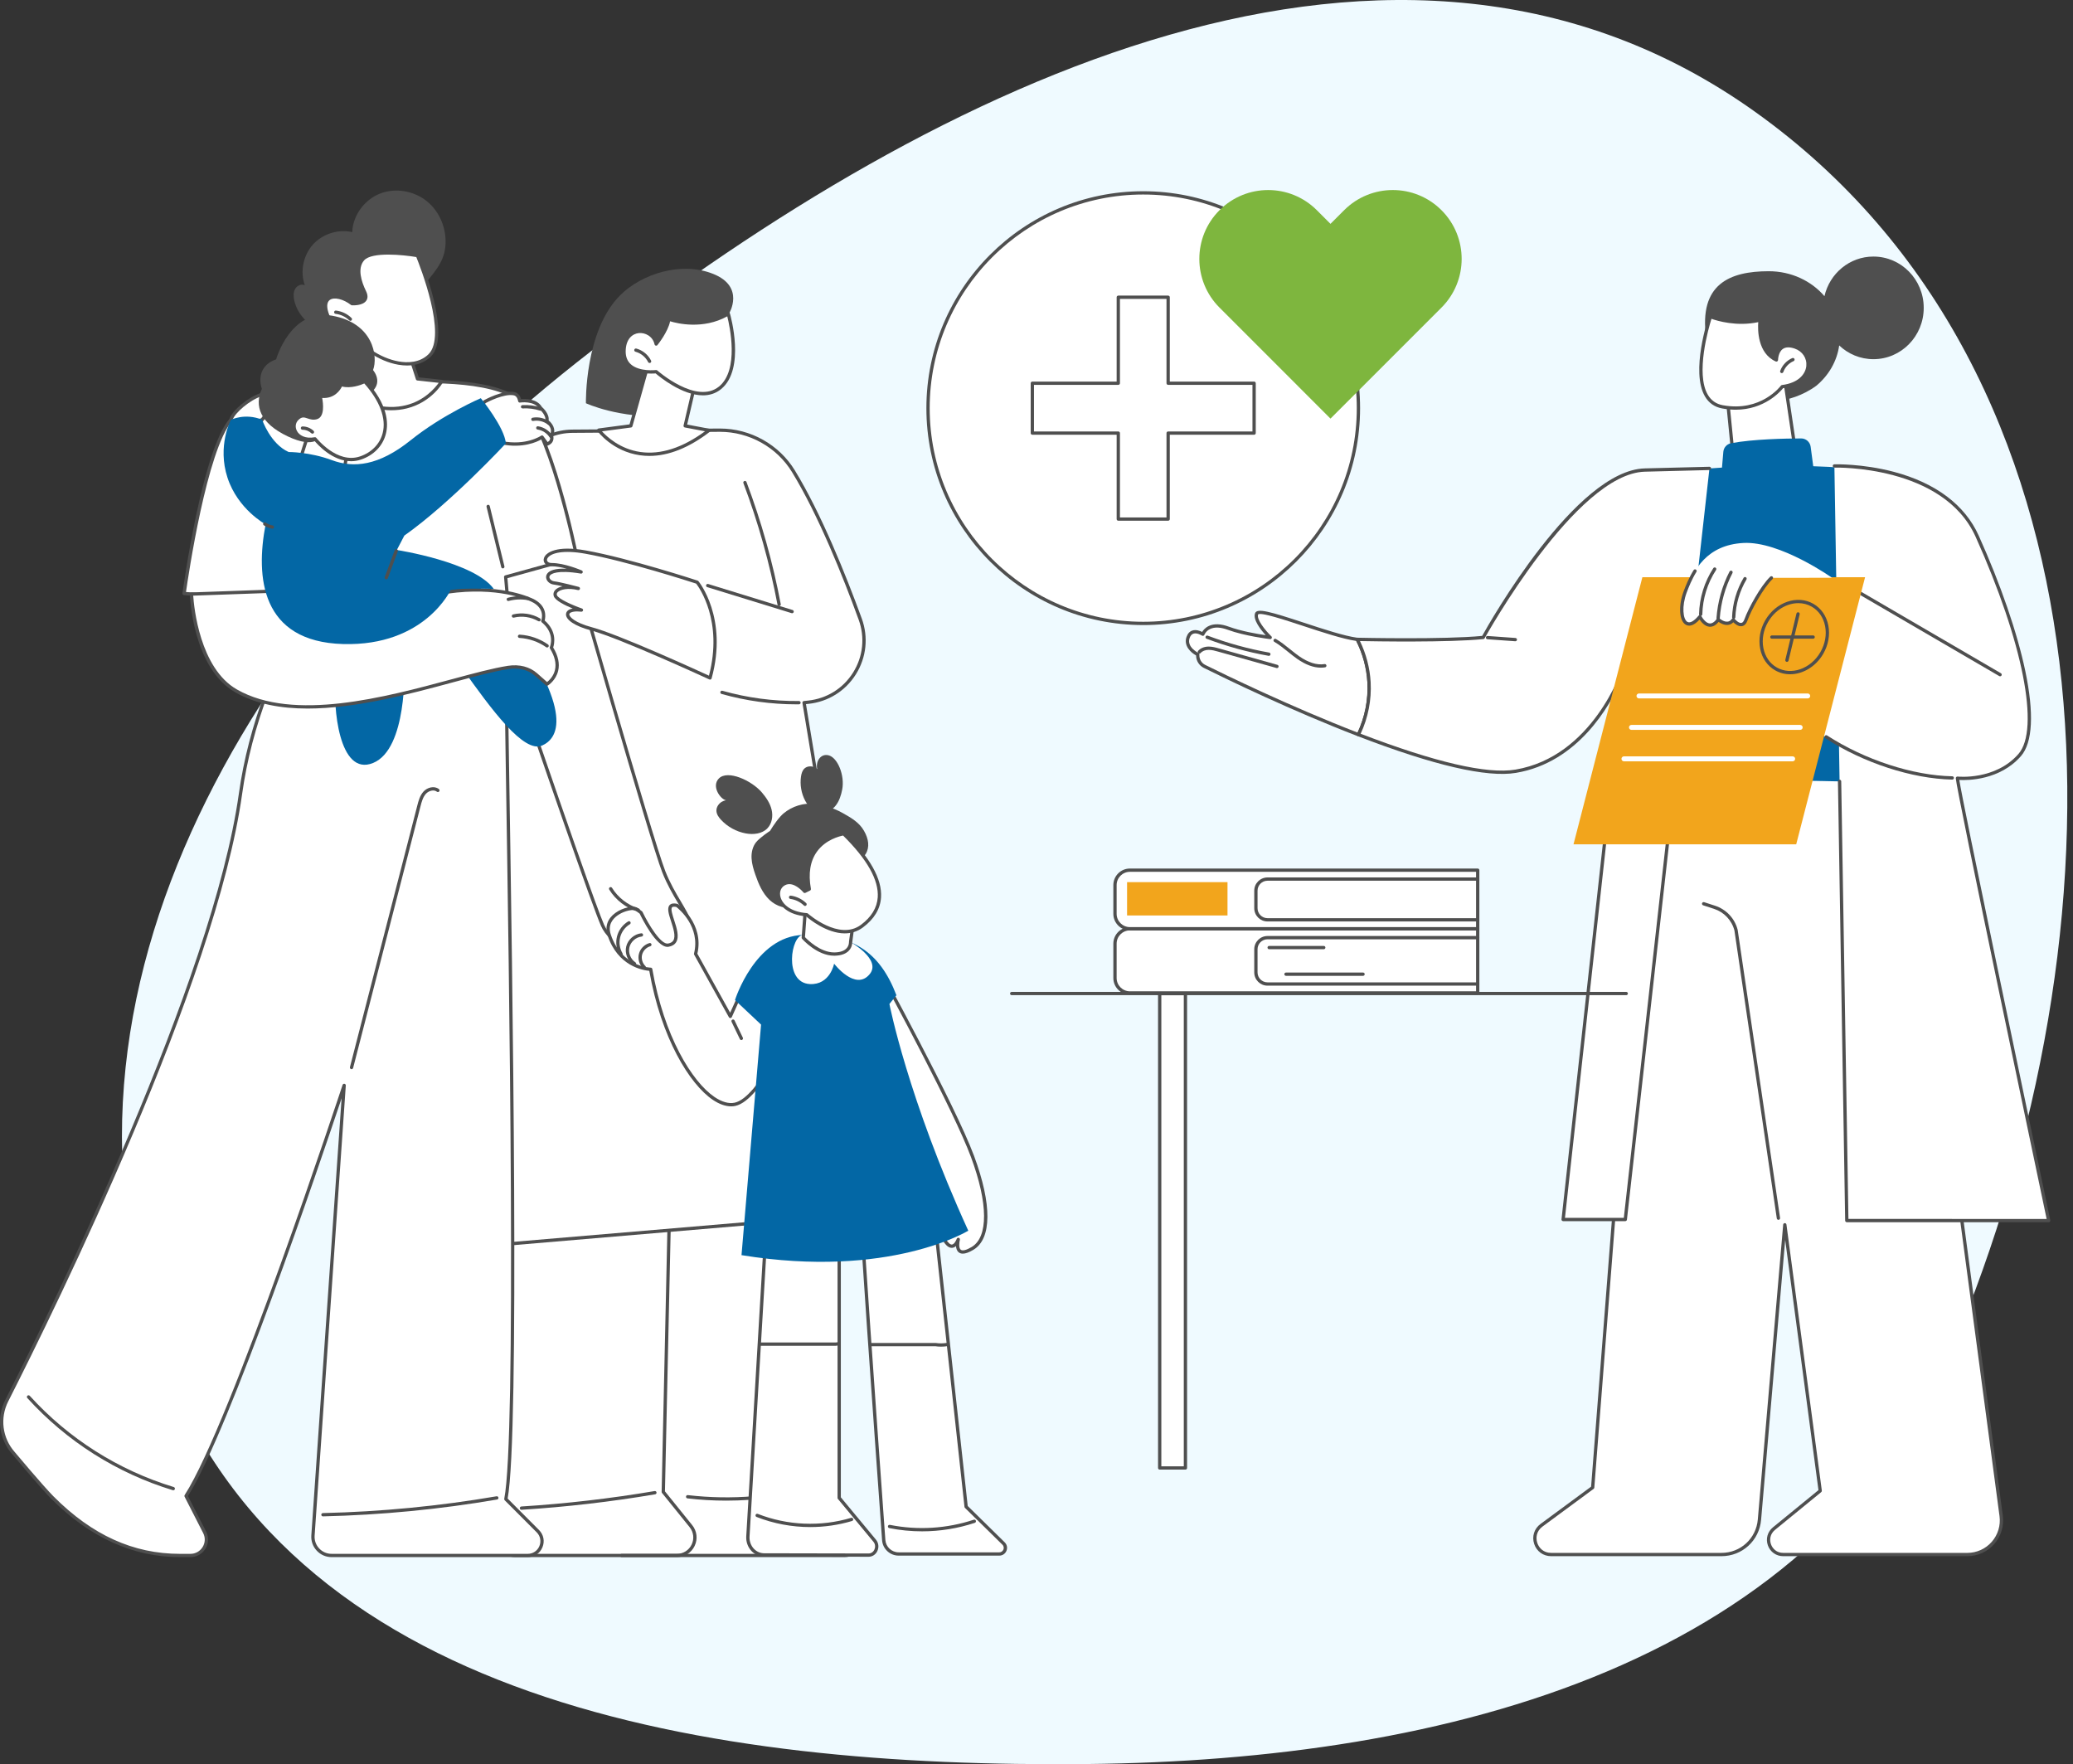<svg xmlns="http://www.w3.org/2000/svg" width="731" height="622" viewBox="0 0 731 622" fill="none"><rect x="0" y="0" width="731" height="622" fill="#333333" stroke="none"/><path fill-rule="evenodd" clip-rule="evenodd" d="M383.341 621.944C509.701 620.652 643.215 587.263 691.096 468.92C751.199 320.368 748.571 132.087 618.996 39.495C492.837 -50.656 330.973 28.971 208.303 123.925C97.271 209.87 8.995 342.131 55.84 475.413C100.062 601.233 251.386 623.292 383.341 621.944Z" fill="#EFFAFF"></path><g clip-path="url(#clip0_2484_24600)"><path d="M257.102 110.528C257.102 110.528 262.839 101.101 251.492 96.568C240.146 92.035 226.224 96.61 218.715 104.075C206.044 116.667 206.613 142.169 206.613 142.169C206.613 142.169 218.339 147.647 235.168 146.702C245.19 138.579 257.105 110.528 257.105 110.528H257.102Z" fill="#4F4F4F"></path><path d="M172.68 428.038V539.296C172.68 544.334 176.767 548.417 181.811 548.417H297.759C303.137 548.417 306.23 542.309 303.043 537.981L292.61 523.819L284.538 420.742L172.68 428.038Z" fill="white"></path><path d="M297.761 548.999H181.812C176.458 548.999 172.102 544.648 172.102 539.298V428.04C172.102 427.735 172.339 427.482 172.644 427.461L284.5 420.165C284.829 420.147 285.092 420.381 285.116 420.7L293.175 523.611L303.51 537.641C305.114 539.817 305.354 542.669 304.134 545.082C302.912 547.5 300.471 549.001 297.761 549.001V548.999ZM173.263 428.583V539.295C173.263 544.005 177.098 547.837 181.815 547.837H297.763C300.068 547.837 302.064 546.61 303.102 544.555C304.137 542.504 303.942 540.175 302.58 538.326L292.148 524.164C292.082 524.077 292.045 523.974 292.038 523.866L284.01 421.361L173.268 428.586L173.263 428.583Z" fill="#4F4F4F"></path><path d="M238.684 548.998H219.212C218.891 548.998 218.633 548.737 218.633 548.419C218.633 548.1 218.894 547.839 219.212 547.839H238.684C240.933 547.839 242.932 546.58 243.901 544.552C244.868 542.529 244.594 540.188 243.185 538.441L233.442 526.368C233.356 526.262 233.311 526.128 233.313 525.991L235.486 426.936C235.494 426.617 235.747 426.37 236.079 426.367C236.4 426.375 236.653 426.641 236.648 426.96L234.48 525.804L244.088 537.712C245.779 539.808 246.111 542.621 244.947 545.052C243.783 547.486 241.383 549.001 238.681 549.001L238.684 548.998Z" fill="#4F4F4F"></path><path d="M183.878 532.306C183.575 532.306 183.319 532.069 183.298 531.761C183.277 531.442 183.522 531.165 183.841 531.144C199.533 530.162 215.346 528.331 230.84 525.703C231.156 525.653 231.456 525.861 231.509 526.179C231.562 526.496 231.351 526.796 231.032 526.848C215.498 529.482 199.643 531.318 183.912 532.303C183.899 532.303 183.888 532.303 183.875 532.303L183.878 532.306Z" fill="#4F4F4F"></path><path d="M256.082 529.08C251.505 529.08 246.935 528.817 242.418 528.285C242.1 528.248 241.873 527.958 241.91 527.64C241.947 527.321 242.237 527.097 242.555 527.131C257.921 528.943 273.897 527.621 288.754 523.312C289.065 523.223 289.384 523.402 289.473 523.707C289.563 524.015 289.386 524.337 289.078 524.426C278.44 527.511 267.236 529.08 256.085 529.08H256.082Z" fill="#4F4F4F"></path><path d="M283.533 247.736L285.029 247.58C299.225 246.097 308.227 231.687 303.347 218.289C297.35 201.827 288.896 181.027 279.791 166.135C274.247 157.064 264.323 151.588 253.682 151.665L201.832 152.034C190.422 152.115 181.02 160.999 180.306 172.372L163.5 439.911L313.266 427.2L283.531 247.736H283.533Z" fill="white"></path><path d="M163.499 440.494C163.348 440.494 163.201 440.436 163.093 440.328C162.972 440.21 162.909 440.046 162.919 439.878L179.725 172.339C180.455 160.71 190.163 151.539 201.825 151.455L253.676 151.086C253.749 151.086 253.821 151.086 253.894 151.086C264.616 151.086 274.711 156.722 280.282 165.836C289.626 181.123 298.276 202.692 303.888 218.092C306.277 224.648 305.526 231.799 301.831 237.712C298.133 243.625 292.031 247.433 285.088 248.158L284.206 248.25L313.839 427.106C313.865 427.264 313.823 427.43 313.725 427.556C313.625 427.683 313.478 427.764 313.317 427.778L163.551 440.489C163.535 440.489 163.52 440.489 163.501 440.489L163.499 440.494ZM253.894 152.247C253.823 152.247 253.755 152.247 253.684 152.247L201.833 152.616C190.779 152.695 181.574 161.39 180.881 172.41L164.117 439.277L312.587 426.677L282.955 247.831C282.929 247.673 282.968 247.512 283.066 247.383C283.163 247.257 283.308 247.175 283.466 247.159L284.962 247.004C291.546 246.316 297.335 242.705 300.841 237.095C304.346 231.488 305.058 224.706 302.793 218.49C297.198 203.137 288.581 181.644 279.286 166.439C273.927 157.671 264.208 152.245 253.889 152.245L253.894 152.247Z" fill="#4F4F4F"></path><path d="M280.88 248.327C271.933 248.327 263.039 247.097 254.426 244.663C254.118 244.576 253.939 244.255 254.026 243.947C254.113 243.636 254.437 243.457 254.742 243.547C263.528 246.028 272.607 247.239 281.743 247.16H281.749C282.067 247.16 282.326 247.416 282.328 247.734C282.331 248.056 282.073 248.316 281.754 248.319C281.464 248.322 281.169 248.324 280.88 248.324V248.327Z" fill="#4F4F4F"></path><path d="M274.744 213.699C274.47 213.699 274.228 213.504 274.175 213.228C271.423 198.649 267.375 184.221 262.147 170.34C262.034 170.04 262.186 169.705 262.484 169.592C262.784 169.479 263.119 169.632 263.232 169.929C268.486 183.873 272.55 198.367 275.316 213.009C275.376 213.325 275.168 213.628 274.852 213.686C274.815 213.694 274.778 213.696 274.744 213.696V213.699Z" fill="#4F4F4F"></path><path d="M279.322 216.205C279.264 216.205 279.209 216.197 279.151 216.179L249.387 207.01C249.081 206.915 248.908 206.591 249.002 206.286C249.097 205.978 249.421 205.806 249.727 205.901L279.491 215.07C279.796 215.164 279.97 215.488 279.875 215.794C279.799 216.044 279.57 216.205 279.32 216.205H279.322Z" fill="#4F4F4F"></path><path d="M229.751 124.211L222.447 150.144L211.141 151.635C211.141 151.635 225.21 170.757 250.015 151.735L241.605 150.144L245.661 132.753L229.751 124.214V124.211Z" fill="white"></path><path d="M228.998 160.745C227.879 160.745 226.773 160.669 225.677 160.511C216.046 159.141 210.891 152.27 210.675 151.98C210.554 151.814 210.528 151.598 210.61 151.408C210.691 151.219 210.865 151.087 211.068 151.061L221.995 149.62L229.196 124.056C229.243 123.887 229.367 123.747 229.528 123.679C229.691 123.61 229.873 123.618 230.028 123.703L245.939 132.242C246.17 132.365 246.289 132.629 246.228 132.884L242.309 149.686L250.124 151.163C250.348 151.206 250.527 151.377 250.579 151.598C250.632 151.822 250.55 152.054 250.369 152.193C242.957 157.877 235.783 160.743 228.998 160.743V160.745ZM212.269 152.072C213.915 153.892 218.595 158.341 225.859 159.365C232.973 160.366 240.624 157.911 248.615 152.062L241.498 150.716C241.343 150.687 241.206 150.594 241.119 150.463C241.032 150.331 241.003 150.168 241.04 150.015L244.996 133.055L230.115 125.07L223.007 150.305C222.943 150.529 222.754 150.692 222.525 150.724L212.269 152.075V152.072Z" fill="#4F4F4F"></path><path d="M256.823 110.648C256.823 110.648 262.362 129.77 253.942 136.7C245.522 143.63 231.384 131.04 231.384 131.04C231.384 131.04 220.017 132.446 220.051 123.905C220.088 114.668 230.043 115.213 231.381 121.292C231.381 121.292 235.471 116.216 235.824 112.508C235.824 112.508 246.886 116.569 256.821 110.651L256.823 110.648Z" fill="white"></path><path d="M247.865 139.385C240.516 139.385 232.584 132.845 231.193 131.647C229.955 131.76 224.767 132.044 221.706 129.329C220.215 128.004 219.462 126.181 219.473 123.908C219.494 118.733 222.401 116.578 225.117 116.288C227.54 116.03 230.432 117.273 231.599 120.05C232.747 118.464 235.001 115.058 235.252 112.459C235.267 112.28 235.367 112.119 235.52 112.024C235.673 111.929 235.86 111.908 236.029 111.971C236.137 112.011 246.959 115.862 256.527 110.159C256.682 110.067 256.869 110.054 257.038 110.117C257.204 110.183 257.333 110.323 257.383 110.496C257.612 111.292 262.93 130.066 254.312 137.157C252.36 138.763 250.14 139.39 247.865 139.39V139.385ZM231.385 130.461C231.527 130.461 231.664 130.514 231.772 130.609C231.909 130.73 245.637 142.788 253.575 136.256C260.702 130.393 257.338 115.04 256.456 111.532C247.883 116.259 238.823 114.047 236.3 113.275C235.562 116.994 231.996 121.456 231.836 121.656C231.696 121.83 231.47 121.909 231.251 121.856C231.032 121.806 230.864 121.635 230.816 121.417C230.176 118.514 227.461 117.202 225.238 117.439C223.023 117.676 220.65 119.499 220.632 123.908C220.624 125.834 221.245 127.364 222.475 128.457C225.507 131.146 231.256 130.472 231.311 130.464C231.335 130.461 231.359 130.459 231.383 130.459L231.385 130.461Z" fill="#4F4F4F"></path><path d="M229.071 127.983C228.858 127.983 228.652 127.865 228.55 127.662C227.667 125.887 225.997 124.522 224.083 124.009C223.772 123.927 223.59 123.608 223.672 123.298C223.756 122.987 224.072 122.805 224.383 122.887C226.614 123.485 228.56 125.078 229.587 127.146C229.73 127.433 229.614 127.78 229.327 127.923C229.242 127.965 229.155 127.983 229.068 127.983H229.071Z" fill="#4F4F4F"></path><path d="M178.382 224.396C177.719 226.872 184.14 499.702 178.382 528.541L189.657 539.84C192.823 543.011 190.574 548.421 186.091 548.421H116.942C113.123 548.421 110.102 545.189 110.366 541.381L121.359 382.682C121.359 382.682 82.063 501.957 65.605 527.421L72.163 540.248C74.072 543.986 71.357 548.418 67.156 548.418H63.456C46.231 548.418 31.442 541.017 18.508 528.035C14.816 524.329 4.726 512.29 4.726 512.29C0.243 507.169 -0.679 499.842 2.403 493.776C19.749 459.63 75.555 345.994 84.81 279.834C86.525 267.573 89.728 255.565 94.144 243.997L99.867 229.013L178.38 224.391L178.382 224.396Z" fill="white"></path><path d="M186.087 548.997H116.94C114.928 548.997 113.066 548.189 111.694 546.719C110.324 545.252 109.647 543.34 109.784 541.338L120.462 387.211C113.235 408.838 80.879 504.474 66.272 527.452L72.68 539.981C73.67 541.917 73.583 544.177 72.448 546.031C71.313 547.888 69.335 548.997 67.154 548.997H63.454C46.943 548.997 31.683 542.081 18.095 528.442C14.429 524.763 4.381 512.781 4.281 512.66C-0.375 507.34 -1.318 499.82 1.887 493.512C18.867 460.088 74.987 345.893 84.237 279.754C85.912 267.775 89.065 255.678 93.605 243.791L99.328 228.807C99.41 228.594 99.61 228.449 99.837 228.436L178.349 223.813C178.531 223.805 178.715 223.882 178.834 224.026C178.944 224.163 178.989 224.345 178.949 224.516C178.805 225.588 179.097 243.965 179.5 269.382C180.719 346.159 183.248 505.538 179.01 528.347L190.066 539.428C191.699 541.064 192.163 543.405 191.278 545.536C190.393 547.672 188.405 549 186.089 549L186.087 548.997ZM121.357 382.099C121.394 382.099 121.431 382.101 121.47 382.109C121.757 382.167 121.958 382.428 121.939 382.72L110.946 541.419C110.83 543.097 111.399 544.699 112.545 545.926C113.695 547.159 115.257 547.838 116.943 547.838H186.092C187.928 547.838 189.505 546.785 190.209 545.091C190.909 543.4 190.543 541.543 189.247 540.247L177.972 528.951C177.835 528.814 177.777 528.616 177.814 528.427C182.113 506.902 179.566 346.491 178.341 269.403C177.875 240.069 177.696 228.027 177.772 225.014L100.279 229.576L94.688 244.21C90.179 256.012 87.047 268.028 85.385 279.92C76.109 346.238 19.921 460.578 2.92 494.044C-0.07 499.928 0.81 506.942 5.161 511.912C5.269 512.041 15.285 523.983 18.917 527.628C32.468 541.23 47.035 547.841 63.454 547.841H67.154C68.924 547.841 70.534 546.94 71.458 545.431C72.38 543.924 72.451 542.086 71.645 540.513L65.087 527.686C64.992 527.502 65.005 527.281 65.116 527.107C81.348 501.996 120.414 383.692 120.807 382.502C120.886 382.259 121.112 382.101 121.357 382.101V382.099Z" fill="#4F4F4F"></path><path d="M123.965 376.952C123.917 376.952 123.867 376.947 123.82 376.934C123.509 376.855 123.322 376.536 123.401 376.228L147.163 283.966C147.566 282.401 148.069 280.452 149.362 279.056C150.668 277.647 153.11 276.92 154.772 278.211C155.024 278.406 155.072 278.772 154.874 279.025C154.679 279.278 154.313 279.325 154.06 279.127C152.954 278.269 151.177 278.806 150.215 279.846C149.12 281.029 148.677 282.744 148.287 284.258L124.526 376.52C124.457 376.781 124.223 376.958 123.965 376.958V376.952Z" fill="#4F4F4F"></path><path d="M61.101 525.422C61.046 525.422 60.988 525.414 60.933 525.398C41.214 519.401 23.476 508.165 9.635 492.906C9.419 492.669 9.438 492.301 9.675 492.087C9.912 491.874 10.278 491.89 10.494 492.127C24.192 507.229 41.749 518.352 61.27 524.289C61.575 524.384 61.749 524.708 61.657 525.013C61.581 525.264 61.352 525.424 61.101 525.424V525.422Z" fill="#4F4F4F"></path><path d="M113.876 534.627C113.563 534.627 113.302 534.377 113.297 534.061C113.289 533.739 113.545 533.473 113.863 533.465C134.322 532.994 154.924 531.003 175.093 527.547C175.417 527.494 175.709 527.705 175.762 528.021C175.817 528.337 175.604 528.638 175.288 528.69C155.061 532.156 134.404 534.153 113.89 534.627H113.876Z" fill="#4F4F4F"></path><path d="M200.387 193.666C200.387 193.666 229.466 295.634 234.049 307.302C238.629 318.968 245.89 324.546 243.467 331.847C241.041 339.149 217.669 338.2 212.439 326.158C207.208 314.116 169.137 201.805 168.884 201.115C165.052 190.637 200.389 193.664 200.389 193.664L200.387 193.666Z" fill="white"></path><path d="M232.478 337.053C224.366 337.053 214.995 333.508 211.903 326.391C208.853 319.37 194.262 277.512 169.707 205.341C168.859 202.847 168.369 201.411 168.335 201.316C167.769 199.765 167.937 198.38 168.841 197.2C173.679 190.873 199.345 192.993 200.435 193.088C200.675 193.109 200.878 193.275 200.944 193.507C201.233 194.526 230.068 295.583 234.587 307.088C236.265 311.357 238.303 314.805 240.105 317.845C243.192 323.057 245.628 327.176 244.016 332.028C243.057 334.912 239.196 336.779 233.686 337.024C233.286 337.043 232.883 337.051 232.478 337.051V337.053ZM189.719 193.841C181.944 193.841 172.323 194.558 169.765 197.903C169.109 198.759 168.999 199.744 169.428 200.916C169.457 200.995 169.847 202.143 170.808 204.967C201.818 296.107 210.852 321.053 212.969 325.928C216.009 332.921 225.667 336.218 233.636 335.866C238.572 335.647 242.128 334.035 242.915 331.662C244.361 327.311 242.157 323.589 239.107 318.435C237.284 315.358 235.219 311.868 233.51 307.509C229.114 296.315 201.915 201.122 199.943 194.21C198.676 194.115 194.557 193.839 189.721 193.839L189.719 193.841Z" fill="#4F4F4F"></path><path d="M178.317 203.414L203.39 196.482C203.39 196.482 194.222 150.618 183.287 141.352C172.351 132.086 139.717 134.852 132.669 134.997C125.623 135.141 87.521 140.931 81.403 148.029C71.737 159.244 64.926 209.243 64.926 209.243L95.469 211.698L90.916 239.928C90.916 239.928 155.472 241.711 180.692 230.614L178.317 203.414Z" fill="white"></path><path d="M100.389 240.607C94.642 240.607 91.05 240.514 90.9 240.512C90.734 240.506 90.576 240.43 90.468 240.301C90.362 240.172 90.315 240.003 90.341 239.837L94.795 212.229L64.878 209.824C64.72 209.811 64.573 209.735 64.473 209.608C64.373 209.485 64.328 209.324 64.349 209.166C64.628 207.117 71.291 158.869 80.96 147.652C87.347 140.243 125.594 134.564 132.653 134.416C133.472 134.401 134.628 134.348 136.092 134.282C147.383 133.771 173.829 132.581 183.655 140.909C194.62 150.199 203.577 194.487 203.951 196.368C204.012 196.665 203.83 196.96 203.538 197.042L178.93 203.845L181.264 230.564C181.285 230.811 181.148 231.046 180.919 231.146C161.695 239.603 119.336 240.604 100.381 240.604L100.389 240.607ZM91.595 239.366C98.456 239.511 156.38 240.396 180.079 230.25L177.737 203.466C177.714 203.187 177.89 202.931 178.161 202.855L202.711 196.068C201.646 190.939 192.942 150.296 182.91 141.797C173.428 133.763 147.304 134.941 136.148 135.444C134.675 135.509 133.511 135.562 132.679 135.581C124.741 135.744 87.534 141.807 81.842 148.413C72.966 158.709 66.403 202.989 65.587 208.718L95.517 211.123C95.677 211.136 95.828 211.215 95.928 211.344C96.028 211.471 96.07 211.634 96.043 211.794L91.595 239.366Z" fill="#4F4F4F"></path><path d="M177.312 200.401C177.051 200.401 176.814 200.222 176.748 199.958L171.575 178.687C171.499 178.376 171.691 178.063 172.002 177.986C172.313 177.907 172.626 178.102 172.703 178.413L177.875 199.684C177.952 199.995 177.759 200.308 177.449 200.385C177.404 200.395 177.356 200.401 177.312 200.401Z" fill="#4F4F4F"></path><path d="M142.583 119.25L147.226 133.57L155.701 134.5C155.701 134.5 144.584 154.333 117.602 136.865L126.001 132.735L124.133 116.75L142.583 119.25Z" fill="white"></path><path d="M138.006 144.647C131.725 144.647 124.78 142.208 117.284 137.356C117.108 137.243 117.008 137.043 117.021 136.835C117.034 136.627 117.155 136.44 117.345 136.347L125.378 132.399L123.558 116.82C123.537 116.641 123.6 116.464 123.729 116.338C123.855 116.211 124.037 116.153 124.213 116.177L142.663 118.677C142.884 118.706 143.069 118.861 143.137 119.072L147.664 133.034L155.766 133.922C155.958 133.943 156.129 134.061 156.219 134.232C156.308 134.406 156.303 134.612 156.208 134.783C156.048 135.07 152.168 141.834 143.44 143.996C141.691 144.428 139.879 144.644 138.009 144.644L138.006 144.647ZM118.783 136.932C127.872 142.619 136.06 144.62 143.137 142.874C149.695 141.257 153.427 136.771 154.697 134.972L147.161 134.148C146.935 134.124 146.743 133.966 146.672 133.75L142.141 119.778L124.793 117.426L126.573 132.668C126.602 132.913 126.473 133.147 126.252 133.255L118.78 136.929L118.783 136.932Z" fill="#4F4F4F"></path><path d="M157.052 86.865C157.619 80.987 155.23 74.847 150.681 71.073C146.133 67.298 139.514 66.097 134.012 68.254C128.508 70.412 124.425 75.93 124.209 81.832C119.232 80.699 113.698 82.467 110.303 86.275C106.906 90.084 105.786 95.776 107.482 100.585C106.289 99.966 104.73 100.698 104.069 101.871C103.408 103.04 103.461 104.483 103.735 105.798C105.104 112.364 111.451 116.96 118.015 118.377C124.762 119.836 132.071 118.511 137.879 114.779C143.402 111.231 145.427 106.193 149.106 101.146C152.522 96.46 156.454 93.068 157.052 86.863V86.865Z" fill="#4F4F4F"></path><path d="M147.222 90.112C147.222 90.112 158.989 118.089 151.459 125.353C143.932 132.617 128.187 125.071 124.126 116.748C124.126 116.748 118.569 118.658 115.624 111.399C112.448 103.568 119.188 103.197 124.126 107.058C124.126 107.058 130.774 107.456 128.551 102.902C126.328 98.348 125.638 94.084 127.95 91.423C131.548 87.291 147.219 90.112 147.219 90.112H147.222Z" fill="white"></path><path d="M143.571 128.87C142.554 128.87 141.49 128.772 140.384 128.577C133.621 127.384 126.602 122.633 123.82 117.423C122.301 117.713 117.681 118.005 115.09 111.621C113.357 107.346 114.644 105.542 115.566 104.844C117.505 103.382 121.171 104.077 124.339 106.487C125.324 106.513 127.529 106.358 128.214 105.328C128.551 104.822 128.49 104.093 128.032 103.155C125.432 97.829 125.253 93.642 127.516 91.042C131.287 86.709 146.674 89.422 147.327 89.541C147.522 89.575 147.682 89.707 147.759 89.888C148.246 91.045 159.592 118.318 151.865 125.772C149.742 127.819 146.913 128.867 143.574 128.867L143.571 128.87ZM124.129 116.172C124.345 116.172 124.55 116.293 124.65 116.498C127.123 121.566 133.974 126.268 140.584 127.434C143.626 127.972 147.911 127.974 151.056 124.94C157.817 118.416 148.017 93.613 146.805 90.631C142.304 89.859 131.095 88.695 128.39 91.806C125.948 94.611 127.415 99.249 129.075 102.65C129.725 103.982 129.76 105.102 129.177 105.976C127.95 107.815 124.484 107.667 124.094 107.641C123.976 107.633 123.865 107.591 123.77 107.52C121.066 105.405 117.768 104.638 116.264 105.773C115.132 106.629 115.095 108.549 116.164 111.186C118.872 117.858 123.733 116.275 123.939 116.206C124.002 116.185 124.065 116.175 124.129 116.175V116.172Z" fill="#4F4F4F"></path><path d="M123.551 113.112C123.404 113.112 123.259 113.057 123.146 112.946C121.847 111.674 120.138 110.858 118.331 110.65C118.013 110.613 117.783 110.326 117.82 110.007C117.857 109.688 118.147 109.459 118.463 109.496C120.525 109.733 122.477 110.663 123.957 112.117C124.186 112.341 124.189 112.709 123.965 112.939C123.852 113.054 123.701 113.112 123.551 113.112Z" fill="#4F4F4F"></path><path d="M133.058 196.483C133.058 196.483 159.179 191.154 177.315 215.905C203.814 252.065 196.241 260.589 191.172 262.849C184.75 265.714 173.359 250.282 162.664 235.172H142.581C142.581 235.172 143.695 264.06 131.551 269.007C119.407 273.953 117.389 248.763 118.398 239.929C119.407 231.094 133.058 196.483 133.058 196.483Z" fill="#0367A5"></path><path d="M95.229 208.468L67.519 209.448C67.519 209.448 68.436 235.131 83.264 243.586C110.142 258.912 158.295 238.521 179.225 235.308C182.757 234.765 186.357 235.458 189.038 237.818L192.881 241.2C192.881 241.2 199.797 236.967 194.427 228.336C194.427 228.336 196.666 223.302 191.406 218.949C191.406 218.949 193.352 214.16 187.424 211.5C181.498 208.84 169.973 206.435 154.631 209.237C139.289 212.04 95.232 208.466 95.232 208.466L95.229 208.468Z" fill="white"></path><path d="M108.481 249.813C99.079 249.813 90.266 248.251 82.979 244.095C68.043 235.577 66.979 210.534 66.942 209.472C66.936 209.317 66.992 209.17 67.097 209.056C67.203 208.943 67.347 208.877 67.5 208.872L95.21 207.892C95.231 207.892 95.255 207.892 95.278 207.892C95.718 207.929 139.436 211.427 154.527 208.672C172.998 205.298 184.56 209.583 187.663 210.976C192.985 213.365 192.414 217.453 192.071 218.76C196.515 222.663 195.456 227.096 195.066 228.276C196.831 231.207 197.423 233.973 196.823 236.501C196.009 239.936 193.296 241.63 193.18 241.701C192.962 241.832 192.685 241.809 192.493 241.64L188.65 238.258C186.277 236.169 182.959 235.327 179.308 235.888C174.17 236.678 167.422 238.495 159.608 240.602C144.348 244.716 125.453 249.813 108.476 249.813H108.481ZM68.132 210.012C68.388 213.85 70.403 235.59 83.553 243.089C103.585 254.512 135.793 245.825 159.31 239.486C167.159 237.371 173.935 235.543 179.137 234.742C183.13 234.128 186.786 235.069 189.422 237.389L192.917 240.468C193.61 239.928 195.163 238.503 195.698 236.22C196.233 233.939 195.638 231.392 193.934 228.65C193.831 228.486 193.818 228.284 193.897 228.107C193.978 227.92 195.875 223.408 191.036 219.402C190.841 219.242 190.773 218.97 190.868 218.736C190.936 218.562 192.509 214.424 187.188 212.035C184.162 210.676 172.874 206.501 154.735 209.812C139.676 212.562 96.661 209.167 95.218 209.051L68.132 210.01V210.012Z" fill="#4F4F4F"></path><path d="M192.932 228.291C192.819 228.291 192.703 228.257 192.6 228.186C189.816 226.247 186.558 225.117 183.171 224.917C182.85 224.899 182.608 224.625 182.626 224.303C182.644 223.985 182.921 223.748 183.24 223.758C186.837 223.969 190.306 225.17 193.264 227.232C193.527 227.417 193.59 227.777 193.409 228.041C193.295 228.204 193.116 228.288 192.932 228.288V228.291Z" fill="#4F4F4F"></path><path d="M190.096 219.087C189.996 219.087 189.896 219.061 189.804 219.008C187.228 217.509 184.091 217.051 181.194 217.757C180.883 217.831 180.57 217.641 180.493 217.33C180.417 217.02 180.609 216.704 180.92 216.63C184.104 215.855 187.557 216.356 190.388 218.007C190.665 218.168 190.76 218.524 190.599 218.8C190.491 218.984 190.296 219.09 190.096 219.09V219.087Z" fill="#4F4F4F"></path><path d="M179.24 211.894C178.985 211.894 178.748 211.722 178.679 211.462C178.598 211.151 178.782 210.835 179.093 210.753C181.398 210.142 183.857 210.031 186.207 210.429C186.523 210.482 186.736 210.782 186.681 211.098C186.628 211.414 186.328 211.625 186.012 211.572C183.823 211.198 181.534 211.304 179.391 211.873C179.341 211.886 179.291 211.891 179.24 211.891V211.894Z" fill="#4F4F4F"></path><path d="M108.432 153.844L106.012 161.466L121.356 165.68L122.591 158.558L108.432 153.844Z" fill="white"></path><path d="M121.356 166.262C121.303 166.262 121.253 166.254 121.203 166.241L105.859 162.03C105.706 161.987 105.577 161.887 105.503 161.748C105.427 161.608 105.414 161.445 105.461 161.295L107.882 153.672C107.929 153.525 108.032 153.401 108.171 153.33C108.311 153.259 108.472 153.246 108.619 153.296L122.778 158.008C123.052 158.097 123.215 158.374 123.168 158.658L121.933 165.78C121.904 165.941 121.812 166.083 121.672 166.173C121.577 166.233 121.469 166.262 121.361 166.262H121.356ZM106.749 161.071L120.895 164.953L121.935 158.953L108.809 154.584L106.749 161.071Z" fill="#4F4F4F"></path><path d="M168.88 144.306L170.887 141.651C170.887 141.651 177.313 138.046 181.295 138.809C183 139.136 183.287 141.356 183.287 141.356C183.287 141.356 188.723 140.482 190.63 143.851C190.63 143.851 193.474 146.213 192.805 148.497C192.805 148.497 196.026 150.622 194.427 153.549C194.427 153.549 195.344 155.653 192.937 156.578L191.135 154.094C191.135 154.094 185.765 157.881 176.863 156.072C167.961 154.26 168.883 144.304 168.883 144.304L168.88 144.306Z" fill="white"></path><path d="M192.934 157.16C192.752 157.16 192.576 157.075 192.465 156.92L190.983 154.873C189.442 155.766 184.369 158.189 176.747 156.638C167.442 154.744 168.295 144.351 168.306 144.246C168.317 144.138 168.356 144.035 168.422 143.948L170.429 141.293C170.476 141.23 170.539 141.177 170.608 141.138C170.877 140.988 177.263 137.44 181.409 138.233C182.915 138.522 183.519 139.916 183.742 140.714C185.228 140.582 189.326 140.508 191.085 143.471C191.557 143.885 193.795 145.987 193.456 148.247C194.665 149.197 196.187 151.228 195.057 153.593C195.168 153.986 195.297 154.736 194.978 155.495C194.675 156.219 194.059 156.765 193.148 157.117C193.079 157.144 193.008 157.157 192.939 157.157L192.934 157.16ZM169.446 144.517C169.37 145.808 169.196 153.92 176.976 155.506C185.502 157.241 190.746 153.659 190.798 153.622C191.059 153.441 191.417 153.501 191.602 153.757L193.124 155.856C193.503 155.645 193.764 155.379 193.898 155.063C194.162 154.447 193.893 153.786 193.89 153.78C193.822 153.617 193.83 153.43 193.914 153.275C195.241 150.844 192.594 149.06 192.481 148.984C192.268 148.844 192.173 148.581 192.244 148.336C192.792 146.471 190.279 144.319 190.256 144.298C190.2 144.254 190.156 144.198 190.121 144.138C188.438 141.164 183.426 141.923 183.376 141.931C183.218 141.954 183.063 141.915 182.936 141.823C182.81 141.728 182.728 141.588 182.707 141.433C182.707 141.417 182.449 139.623 181.185 139.381C177.73 138.715 172.106 141.654 171.274 142.102L169.446 144.52V144.517Z" fill="#4F4F4F"></path><path d="M194.273 154.434C194.084 154.434 193.897 154.339 193.786 154.168C192.848 152.722 191.271 151.703 189.564 151.444C189.248 151.397 189.029 151.102 189.077 150.783C189.124 150.467 189.419 150.246 189.738 150.296C191.766 150.604 193.644 151.816 194.758 153.536C194.932 153.804 194.855 154.165 194.587 154.339C194.489 154.402 194.379 154.434 194.271 154.434H194.273Z" fill="#4F4F4F"></path><path d="M193.615 149.855C193.489 149.855 193.36 149.813 193.252 149.729C191.801 148.567 189.846 148.075 188.019 148.415C187.705 148.475 187.4 148.264 187.342 147.948C187.284 147.632 187.492 147.329 187.808 147.271C189.96 146.874 192.269 147.453 193.979 148.82C194.229 149.02 194.268 149.386 194.068 149.637C193.952 149.779 193.784 149.855 193.615 149.855Z" fill="#4F4F4F"></path><path d="M190.602 144.807C190.544 144.807 190.484 144.799 190.423 144.778C188.442 144.138 186.38 143.877 184.302 143.993C183.978 144.001 183.707 143.766 183.688 143.448C183.67 143.126 183.915 142.853 184.234 142.834C186.457 142.708 188.658 142.989 190.776 143.674C191.081 143.772 191.247 144.101 191.15 144.404C191.071 144.649 190.842 144.807 190.597 144.807H190.602Z" fill="#4F4F4F"></path><path d="M92.444 147.979C92.444 147.979 97.891 141.26 95.23 139.185C92.57 137.109 82.581 144.026 81.401 148.032C80.221 152.035 92.444 147.979 92.444 147.979Z" fill="white"></path><path d="M83.772 150.37C82.653 150.37 81.726 150.183 81.218 149.691C80.896 149.38 80.57 148.811 80.846 147.871C81.808 144.61 87.881 139.882 91.887 138.594C93.546 138.062 94.792 138.107 95.587 138.731C96.125 139.15 96.438 139.732 96.52 140.462C96.857 143.422 93.056 148.15 92.893 148.35C92.825 148.437 92.73 148.5 92.624 148.535C91.471 148.917 86.883 150.373 83.77 150.373L83.772 150.37ZM93.91 139.387C93.451 139.387 92.888 139.49 92.24 139.698C88.226 140.989 82.748 145.516 81.955 148.197C81.818 148.658 81.966 148.801 82.021 148.853C83.053 149.852 88.474 148.666 92.095 147.484C93.175 146.117 95.59 142.579 95.364 140.591C95.316 140.177 95.156 139.867 94.868 139.645C94.647 139.474 94.321 139.387 93.904 139.387H93.91Z" fill="#4F4F4F"></path><path d="M169.543 140.391C169.543 140.391 177.95 150.652 178.379 156.333C178.379 156.333 158.855 177.373 142.579 188.836L139.934 193.914C139.934 193.914 167.183 198.073 174.12 207.634C174.12 207.634 162.685 207.225 159.021 207.807C159.021 207.807 149.935 227.893 120.974 227.072C92.013 226.25 90.08 203.448 93.662 184.877C93.662 184.877 83.901 179.649 80.222 168.423C76.54 157.197 81.402 148.034 81.402 148.034C81.402 148.034 86.303 145.498 92.445 147.981C92.445 147.981 95.324 156.486 101.784 159.37C101.784 159.37 109.196 159.315 116.957 162.207C124.719 165.099 133.489 164.296 144.825 155.206C156.158 146.114 169.543 140.391 169.543 140.391Z" fill="#0367A5"></path><path d="M136.214 204.253C136.148 204.253 136.08 204.243 136.011 204.216C135.711 204.106 135.558 203.771 135.669 203.471L139.182 193.989C139.293 193.689 139.627 193.533 139.928 193.646C140.228 193.757 140.381 194.092 140.27 194.392L136.757 203.874C136.67 204.108 136.448 204.253 136.211 204.253H136.214Z" fill="#4F4F4F"></path><path d="M96.051 186.408C96.02 186.408 95.986 186.405 95.951 186.4C94.906 186.221 93.894 185.805 93.025 185.196C92.762 185.012 92.698 184.651 92.883 184.388C93.067 184.127 93.428 184.061 93.692 184.245C94.421 184.754 95.272 185.104 96.149 185.257C96.465 185.312 96.675 185.612 96.623 185.929C96.573 186.21 96.328 186.411 96.051 186.411V186.408Z" fill="#4F4F4F"></path><path d="M112.969 153.849C112.969 153.849 111.27 158.5 101.457 153.849C91.643 149.198 89.636 143.026 92.344 137.116C92.344 137.116 89.418 129.504 97.374 126.694C97.374 126.694 102.384 108.728 117.054 111.299C131.724 113.872 133.341 125.764 131.547 130.484C131.547 130.484 136.636 136.247 128.058 139.942L112.969 153.849Z" fill="#4F4F4F"></path><path d="M128.608 134.5C128.608 134.5 123.87 136.826 120.264 135.554C120.264 135.554 118.592 140.495 112.874 139.652C112.874 139.652 114.483 146.358 111.641 147.222C108.8 148.086 107.338 145.059 104.733 147.733C102.128 150.406 104.543 155.916 111.078 154.731C111.078 154.731 118.558 164.389 127.138 161.471C135.719 158.553 140.884 148.001 128.608 134.503V134.5Z" fill="white"></path><path d="M123.795 162.609C117.231 162.609 111.98 156.735 110.839 155.358C107.01 155.929 104.634 154.275 103.683 152.489C102.741 150.717 102.991 148.691 104.318 147.327C106.091 145.509 107.534 145.991 108.809 146.418C109.662 146.705 110.468 146.974 111.474 146.666C113.362 146.092 112.693 141.39 112.312 139.789C112.267 139.602 112.317 139.404 112.449 139.262C112.58 139.12 112.77 139.051 112.962 139.08C118.145 139.844 119.657 135.553 119.718 135.372C119.768 135.224 119.873 135.103 120.013 135.034C120.152 134.969 120.313 134.958 120.46 135.008C123.797 136.188 128.309 134.005 128.354 133.981C128.583 133.868 128.865 133.92 129.039 134.113C136.698 142.536 137.085 149.036 136.06 153.008C134.975 157.217 131.791 160.504 127.327 162.021C126.12 162.432 124.938 162.611 123.795 162.611V162.609ZM111.079 154.149C111.255 154.149 111.427 154.23 111.537 154.372C111.608 154.465 118.867 163.667 126.953 160.92C131.04 159.53 133.951 156.54 134.938 152.716C136.263 147.582 133.964 141.377 128.464 135.206C127.274 135.722 123.692 137.081 120.592 136.262C119.973 137.516 117.99 140.584 113.61 140.313C113.976 142.272 114.542 146.95 111.814 147.777C110.45 148.191 109.383 147.835 108.443 147.519C107.223 147.111 106.417 146.842 105.153 148.138C104.184 149.134 104.01 150.627 104.711 151.944C105.498 153.422 107.558 154.781 110.976 154.159C111.011 154.154 111.045 154.151 111.079 154.151V154.149Z" fill="#4F4F4F"></path><path d="M110.179 152.899C110.037 152.899 109.892 152.846 109.779 152.74C108.946 151.953 107.785 151.5 106.663 151.513H106.658C106.339 151.513 106.078 151.255 106.078 150.936C106.078 150.615 106.334 150.354 106.655 150.352C108.117 150.352 109.528 150.905 110.577 151.898C110.808 152.119 110.819 152.485 110.598 152.717C110.484 152.838 110.329 152.899 110.176 152.899H110.179Z" fill="#4F4F4F"></path><path d="M303.69 426.943C303.379 428.199 310.006 520.543 311.626 543.002C311.823 545.754 314.117 547.885 316.883 547.885H352.367C354.298 547.885 355.257 545.546 353.882 544.193L340.687 531.231L329.169 425.789L303.693 426.943H303.69Z" fill="white"></path><path d="M352.369 548.467H316.884C313.831 548.467 311.266 546.085 311.05 543.046C307.961 500.166 302.822 428.048 303.13 426.805C303.191 426.555 303.412 426.376 303.668 426.365L329.144 425.211C329.439 425.198 329.716 425.425 329.747 425.728L341.244 530.964L354.291 543.781C355.1 544.576 355.334 545.719 354.907 546.768C354.478 547.816 353.506 548.469 352.371 548.469L352.369 548.467ZM304.266 427.498C304.424 433.563 308.58 492.628 312.206 542.962C312.38 545.398 314.437 547.305 316.884 547.305H352.369C353.151 547.305 353.635 546.799 353.83 546.325C354.022 545.854 354.033 545.153 353.475 544.608L340.28 531.647C340.185 531.552 340.124 531.428 340.108 531.296L328.649 426.394L304.263 427.498H304.266Z" fill="#4F4F4F"></path><path d="M325.148 539.904C321.271 539.904 317.394 539.525 313.573 538.761C313.259 538.697 313.054 538.392 313.117 538.079C313.18 537.765 313.483 537.56 313.799 537.623C323.636 539.59 333.871 538.961 343.395 535.803C343.7 535.703 344.027 535.866 344.127 536.172C344.227 536.474 344.064 536.804 343.758 536.904C337.743 538.898 331.448 539.904 325.145 539.904H325.148Z" fill="#4F4F4F"></path><path d="M331.815 474.789C331.143 474.789 330.485 474.739 329.847 474.642H307.15C306.828 474.642 306.57 474.381 306.57 474.062C306.57 473.744 306.831 473.483 307.15 473.483H329.892C329.924 473.483 329.953 473.483 329.982 473.491C331.238 473.688 332.584 473.678 333.982 473.454C334.306 473.398 334.596 473.62 334.646 473.936C334.696 474.252 334.48 474.549 334.164 474.6C333.364 474.726 332.579 474.792 331.812 474.792L331.815 474.789Z" fill="#4F4F4F"></path><path d="M270.333 430.297L263.73 541.713C263.522 545.234 266.138 548.216 269.446 548.224L306.289 548.297C308.76 548.303 310.077 545.189 308.438 543.214L295.928 528.13V430.302H270.336L270.333 430.297Z" fill="white"></path><path d="M306.29 548.87H306.285L269.441 548.797C267.756 548.794 266.173 548.096 264.985 546.832C263.705 545.47 263.036 543.592 263.149 541.672L269.752 430.256C269.77 429.951 270.023 429.711 270.331 429.711H295.924C296.245 429.711 296.503 429.972 296.503 430.29V527.91L308.882 542.833C309.819 543.966 310.009 545.507 309.374 546.855C308.789 548.099 307.607 548.87 306.29 548.87ZM270.879 430.872L264.308 541.74C264.213 543.342 264.769 544.906 265.83 546.036C266.799 547.066 268.082 547.632 269.444 547.638L306.287 547.711H306.293C307.17 547.711 307.928 547.208 308.326 546.363C308.671 545.628 308.766 544.511 307.991 543.576L295.481 528.492C295.394 528.387 295.347 528.258 295.347 528.121V430.872H270.882H270.879Z" fill="#4F4F4F"></path><path d="M285.725 538.399C279.28 538.399 272.833 537.206 266.783 534.833C266.485 534.717 266.338 534.38 266.454 534.08C266.569 533.782 266.907 533.635 267.207 533.75C277.684 537.857 289.375 538.352 300.126 535.146C300.432 535.054 300.758 535.231 300.848 535.536C300.94 535.844 300.766 536.168 300.458 536.258C295.67 537.686 290.697 538.397 285.727 538.397L285.725 538.399Z" fill="#4F4F4F"></path><path d="M294.687 474.485H268.302C267.981 474.485 267.723 474.224 267.723 473.906C267.723 473.587 267.983 473.326 268.302 473.326H294.642C294.787 473.303 294.932 473.287 295.077 473.268C295.219 473.25 295.361 473.234 295.501 473.21C295.817 473.16 296.115 473.374 296.167 473.69C296.217 474.006 296.004 474.303 295.688 474.356C295.532 474.382 295.374 474.401 295.216 474.419C295.072 474.438 294.927 474.454 294.784 474.477C294.753 474.483 294.721 474.485 294.69 474.485H294.687Z" fill="#4F4F4F"></path><path d="M309.16 340.26C309.16 340.26 336.167 389.506 342.938 407.751C348.39 422.44 349.868 436.01 342.938 440.148C336.009 444.288 337.913 436.974 337.913 436.974C337.913 436.974 336.054 442.376 332.925 436.974C329.799 431.572 333.122 420.986 331.073 417.973C329.024 414.963 305.955 356.54 309.16 340.258V340.26Z" fill="white"></path><path d="M339.523 442.001C338.97 442.001 338.501 441.854 338.114 441.564C337.427 441.048 337.169 440.184 337.108 439.328C336.745 439.655 336.31 439.897 335.799 439.947C334.635 440.052 333.537 439.181 332.428 437.266C330.608 434.121 330.861 429.464 331.082 425.355C331.245 422.334 331.401 419.482 330.598 418.302C328.153 414.707 305.382 356.474 308.595 340.147C308.643 339.907 308.835 339.723 309.074 339.686C309.317 339.651 309.556 339.765 309.672 339.981C309.944 340.473 336.776 389.471 343.485 407.55C349.845 424.692 349.755 436.755 343.237 440.648C341.723 441.551 340.493 442.001 339.523 442.001ZM337.914 436.394C337.969 436.394 338.027 436.402 338.083 436.418C338.38 436.507 338.554 436.818 338.478 437.118C338.293 437.827 337.962 439.997 338.812 440.634C339.439 441.101 340.798 440.753 342.644 439.649C348.547 436.123 348.454 424.275 342.397 407.953C336.394 391.776 314.142 350.616 309.504 342.093C308.764 351.33 314.002 369.686 318.703 383.911C324.437 401.266 330.6 416.239 331.559 417.649C332.581 419.153 332.425 422.058 332.241 425.419C332.028 429.367 331.785 433.839 333.431 436.684C334.253 438.103 335.049 438.849 335.686 438.791C336.518 438.712 337.195 437.279 337.369 436.784C337.453 436.544 337.677 436.394 337.917 436.394H337.914Z" fill="#4F4F4F"></path><path d="M280.744 358.351C280.744 358.351 268.634 387.356 259.158 389.349C249.682 391.343 234.653 371.858 229.449 341.739C229.449 341.739 218.817 341.739 214.816 329.621C212.372 322.217 222.757 319.33 224.397 320.545L226.038 321.756C226.038 321.756 231.84 333.922 235.662 333.237C243.463 331.839 231.298 317.608 238.736 319.23C238.736 319.23 247.888 325.844 245.294 336.324L257.53 358.354L263.717 344.587L280.744 358.354V358.351Z" fill="white"></path><path d="M257.806 390.067C255.796 390.067 253.581 389.277 251.314 387.739C243.186 382.224 233.151 366.049 228.956 342.291C226.762 342.104 217.852 340.669 214.265 329.804C213.24 326.704 214.212 323.883 217.001 321.866C219.545 320.024 223.451 319.124 224.742 320.077L226.382 321.289C226.459 321.344 226.519 321.42 226.562 321.505C228.732 326.053 233.088 333.117 235.561 332.664C236.486 332.499 237.105 332.138 237.45 331.561C238.34 330.078 237.434 327.281 236.633 324.813C235.83 322.337 235.137 320.201 236.119 319.116C236.654 318.526 237.55 318.378 238.859 318.665C238.938 318.681 239.011 318.715 239.075 318.763C239.169 318.831 248.385 325.635 245.912 336.241L257.474 357.062L263.187 344.351C263.26 344.188 263.405 344.067 263.582 344.024C263.758 343.982 263.942 344.024 264.082 344.138L281.109 357.905C281.309 358.068 281.378 358.342 281.28 358.579C280.78 359.775 268.941 387.886 259.278 389.92C258.801 390.02 258.312 390.07 257.806 390.07V390.067ZM223.209 320.849C221.945 320.849 219.627 321.397 217.683 322.803C216.024 324.004 214.278 326.13 215.368 329.438C219.192 341.024 229.348 341.156 229.451 341.156C229.733 341.156 229.975 341.359 230.022 341.638C234.11 365.306 243.989 381.362 251.967 386.775C254.537 388.519 256.984 389.211 259.041 388.779C267.522 386.993 278.544 362.009 280.04 358.527L263.94 345.507L258.061 358.587C257.972 358.787 257.777 358.919 257.556 358.93C257.348 358.948 257.132 358.824 257.024 358.632L244.787 336.602C244.716 336.473 244.695 336.323 244.732 336.181C247.063 326.762 239.433 320.499 238.49 319.769C237.721 319.616 237.189 319.658 236.981 319.89C236.449 320.477 237.133 322.587 237.737 324.449C238.614 327.152 239.607 330.215 238.445 332.153C237.924 333.023 237.023 333.578 235.767 333.805C235.635 333.829 235.501 333.839 235.366 333.839C231.4 333.839 226.406 323.852 225.577 322.134L224.052 321.007C223.912 320.904 223.614 320.846 223.209 320.846V320.849Z" fill="#4F4F4F"></path><path d="M223.729 340.339C223.618 340.339 223.508 340.307 223.41 340.244C221.324 338.872 220.239 336.114 220.827 333.691C221.416 331.268 223.647 329.313 226.131 329.05C226.455 329.018 226.737 329.247 226.771 329.566C226.805 329.885 226.573 330.172 226.255 330.206C224.242 330.422 222.433 332.002 221.956 333.967C221.48 335.932 222.359 338.166 224.05 339.277C224.319 339.454 224.393 339.814 224.216 340.08C224.106 340.249 223.919 340.341 223.732 340.341L223.729 340.339Z" fill="#4F4F4F"></path><path d="M227.2 341.611C227.058 341.611 226.916 341.558 226.802 341.452C225.435 340.165 224.843 338.158 225.293 336.335C225.741 334.515 227.2 333.011 229.009 332.505C229.318 332.421 229.639 332.6 229.723 332.908C229.81 333.216 229.628 333.538 229.32 333.622C227.93 334.009 226.763 335.21 226.418 336.611C226.073 338.013 226.544 339.617 227.595 340.604C227.83 340.823 227.84 341.192 227.619 341.424C227.506 341.545 227.35 341.605 227.197 341.605L227.2 341.611Z" fill="#4F4F4F"></path><path d="M219.001 336.951C218.801 336.951 218.609 336.849 218.501 336.664C217.355 334.713 217.018 332.337 217.576 330.146C218.135 327.954 219.567 326.029 221.509 324.865C221.785 324.699 222.141 324.788 222.304 325.065C222.47 325.339 222.38 325.697 222.104 325.86C220.423 326.869 219.183 328.536 218.698 330.433C218.214 332.329 218.506 334.386 219.499 336.074C219.662 336.351 219.567 336.707 219.294 336.87C219.201 336.925 219.099 336.949 219.001 336.949V336.951Z" fill="#4F4F4F"></path><path d="M225.076 321.442C225.02 321.442 224.962 321.434 224.904 321.415C220.772 320.148 217.101 317.317 214.833 313.643C214.664 313.369 214.749 313.013 215.022 312.845C215.296 312.676 215.652 312.76 215.821 313.034C217.943 316.471 221.378 319.124 225.244 320.306C225.55 320.401 225.723 320.725 225.629 321.031C225.552 321.281 225.323 321.442 225.073 321.442H225.076Z" fill="#4F4F4F"></path><path d="M261.426 366.687C261.21 366.687 261.002 366.565 260.902 366.357L257.975 360.271C257.836 359.981 257.96 359.636 258.247 359.496C258.536 359.354 258.884 359.48 259.021 359.767L261.947 365.854C262.087 366.144 261.963 366.489 261.676 366.629C261.594 366.668 261.51 366.687 261.426 366.687Z" fill="#4F4F4F"></path><path d="M341.445 433.905C341.445 433.905 313.643 451.004 261.479 442.526L268.374 361.247L259.18 352.592C259.18 352.592 266.236 330.072 283.257 329.624C300.279 329.174 310.18 335.348 316.1 350.893L313.638 353.99C313.638 353.99 320.072 387.162 341.445 433.908V433.905Z" fill="#0367A5"></path><path d="M299.945 332.159C299.945 332.159 310.893 338.296 306.69 343.437C301.641 349.614 294.129 339.76 294.129 339.76C294.129 339.76 292.704 347.317 285.585 346.953C276.257 346.479 278.88 329.625 283.26 329.625C287.64 329.625 299.947 332.159 299.947 332.159H299.945Z" fill="white"></path><path d="M300.807 324.02C301.08 324.359 299.945 332.166 299.945 332.166C299.945 332.166 300.238 336.238 294.349 336.378C288.459 336.515 283.258 330.609 283.258 330.609L284.427 314.672L300.804 324.022L300.807 324.02Z" fill="white"></path><path d="M294.144 336.956C288.149 336.956 283.04 331.235 282.824 330.987C282.721 330.869 282.669 330.716 282.682 330.561L283.851 314.623C283.864 314.423 283.98 314.246 284.157 314.154C284.33 314.059 284.544 314.065 284.718 314.162L301.094 323.512C301.157 323.549 301.213 323.597 301.258 323.652C301.439 323.878 301.687 324.187 300.528 332.194C300.536 332.525 300.494 333.906 299.403 335.107C298.337 336.279 296.643 336.9 294.365 336.953C294.291 336.953 294.218 336.953 294.144 336.953V336.956ZM283.856 330.395C284.752 331.34 289.234 335.794 294.146 335.794C294.21 335.794 294.273 335.794 294.336 335.794C296.282 335.749 297.699 335.254 298.542 334.327C299.422 333.36 299.367 332.217 299.367 332.207C299.364 332.165 299.367 332.122 299.372 332.083C299.835 328.885 300.27 325.33 300.273 324.384L284.941 315.632L283.859 330.4L283.856 330.395Z" fill="#4F4F4F"></path><path d="M253.508 274.452C256.595 271.344 265.018 275.124 268.684 279.425C270.198 281.203 271.552 283.199 272.092 285.472C272.632 287.745 272.237 290.34 270.623 292.028C268.731 294.009 265.647 294.335 262.956 293.832C259.642 293.213 256.54 291.504 254.248 289.033C253.435 288.156 252.689 287.105 252.634 285.909C252.571 284.59 253.411 283.326 254.559 282.667C255.012 282.406 255.507 282.235 256.018 282.135C254.14 281.88 250.724 277.255 253.508 274.449V274.452Z" fill="#4F4F4F"></path><path d="M266.608 296.958C267.936 295.285 271.56 292.922 271.56 292.922C271.56 292.922 273.274 289.978 275.255 287.802C277.81 284.995 282.05 283.256 285.845 283.364C289.64 283.472 293.646 284.692 297.191 286.67C300.407 288.463 303.017 290.049 304.661 292.904C306.304 295.757 306.741 298.664 305.267 301.085C303.989 303.184 301.598 304.422 299.185 304.899C296.773 305.375 294.276 305.141 291.85 304.73C290.741 309.998 287.742 314.847 283.52 318.192C282.629 318.898 281.621 319.562 280.483 319.606C280.462 319.606 280.441 319.604 280.42 319.604C277.375 320.771 273.741 319.548 271.354 317.278C268.863 314.907 267.477 311.62 266.355 308.373C265.705 306.492 265.115 304.564 265.02 302.578C264.925 300.592 265.37 298.517 266.606 296.958H266.608Z" fill="#4F4F4F"></path><path d="M283.767 314.271C283.767 314.271 279.808 309.372 276.168 311.813C272.529 314.255 274.562 321.798 284.499 322.52C284.499 322.52 295.771 332.624 303.947 326.529C315.922 317.6 308.698 304.949 297.494 293.969C297.494 293.969 282.216 296.036 285.381 313.47L283.769 314.271H283.767Z" fill="white"></path><path d="M297.909 329.082C291.506 329.082 285.338 324.009 284.261 323.08C277.911 322.558 274.848 319.371 274.097 316.54C273.536 314.425 274.208 312.428 275.846 311.327C278.869 309.299 282.278 311.722 283.916 313.545L284.735 313.137C283.813 307.606 284.632 303.028 287.176 299.528C290.966 294.313 297.156 293.422 297.416 293.388C297.593 293.364 297.772 293.422 297.901 293.549C306.814 302.283 311.112 309.981 310.677 316.432C310.403 320.48 308.257 324.031 304.293 326.986C302.265 328.498 300.074 329.077 297.912 329.077L297.909 329.082ZM278.343 311.72C277.726 311.72 277.1 311.886 276.491 312.294C275.277 313.108 274.79 314.622 275.219 316.245C275.875 318.718 278.669 321.513 284.54 321.942C284.669 321.95 284.79 322.002 284.885 322.089C284.996 322.187 295.902 331.803 303.598 326.064C307.277 323.322 309.268 320.056 309.516 316.361C309.924 310.313 305.813 302.991 297.298 294.592C296.092 294.823 291.166 296.006 288.106 300.228C285.696 303.552 284.972 307.972 285.949 313.366C285.994 313.621 285.867 313.874 285.636 313.99L284.024 314.791C283.781 314.909 283.486 314.849 283.315 314.636C283.286 314.599 280.913 311.72 278.343 311.72Z" fill="#4F4F4F"></path><path d="M283.883 319.413C283.738 319.413 283.594 319.36 283.48 319.249C282.184 318.003 280.491 317.179 278.708 316.931C278.389 316.887 278.168 316.594 278.213 316.276C278.258 315.957 278.55 315.73 278.869 315.78C280.891 316.062 282.814 316.995 284.286 318.412C284.518 318.633 284.523 319.002 284.302 319.233C284.189 319.352 284.036 319.413 283.883 319.413Z" fill="#4F4F4F"></path><path d="M292.087 266.272C295.426 267.03 297.936 273.483 296.988 278.356C296.596 280.371 295.966 282.394 294.699 284.008C293.432 285.623 291.433 286.774 289.387 286.595C286.99 286.384 285.073 284.448 283.943 282.325C282.552 279.713 282.028 276.649 282.468 273.723C282.626 272.683 282.94 271.598 283.73 270.902C284.604 270.136 285.931 270.02 287.014 270.447C287.441 270.615 287.83 270.86 288.181 271.155C287.564 268.548 289.313 265.645 292.089 266.275L292.087 266.272Z" fill="#4F4F4F"></path><path d="M245.84 205.269C245.84 205.269 256.256 217.669 250.383 239.032C250.383 239.032 218.988 224.506 208.546 221.707C199.409 219.257 198.198 215.398 202.738 215.019C203.386 214.967 204.153 214.982 205.03 215.085C205.03 215.085 196.538 212.151 195.827 210.004C195.116 207.858 199.043 206.264 203.942 207.481C203.942 207.481 197.755 205.832 195.266 205.511C192.266 205.124 190.296 199.226 204.922 201.655C204.922 201.655 198.975 199.076 194.518 199.076C190.062 199.076 191.115 191.878 206.526 194.651C221.938 197.425 245.84 205.269 245.84 205.269Z" fill="white"></path><path d="M250.382 239.61C250.298 239.61 250.217 239.592 250.138 239.558C249.824 239.413 218.669 225.021 208.393 222.266C202.78 220.762 199.409 218.537 199.593 216.459C199.635 215.979 199.962 214.91 201.948 214.538C199.274 213.438 195.785 211.736 195.271 210.187C195.016 209.418 195.197 208.649 195.777 208.02C196.354 207.398 197.268 206.956 198.39 206.708C197.154 206.429 195.974 206.189 195.187 206.086C194.094 205.944 193.104 205.215 192.722 204.269C192.427 203.539 192.543 202.768 193.035 202.151C193.773 201.232 195.561 200.334 199.804 200.505C198.095 200.036 196.185 199.654 194.513 199.654C193.312 199.654 192.342 199.154 191.924 198.314C191.552 197.568 191.671 196.699 192.25 195.925C192.935 195.008 196.001 192.166 206.625 194.076C221.901 196.826 245.776 204.635 246.016 204.714C246.118 204.748 246.211 204.809 246.279 204.893C246.384 205.02 256.825 217.775 250.938 239.184C250.893 239.35 250.778 239.484 250.622 239.558C250.546 239.595 250.462 239.61 250.377 239.61H250.382ZM203.496 215.566C203.249 215.566 203.009 215.576 202.785 215.595C201.595 215.695 200.794 216.074 200.752 216.561C200.67 217.488 202.754 219.551 208.695 221.144C218.248 223.704 245.513 236.155 250.001 238.217C255.039 218.932 246.519 207.098 245.494 205.768C243.345 205.07 220.953 197.84 206.425 195.224C198.5 193.799 194.392 195.014 193.185 196.625C192.874 197.042 192.798 197.458 192.969 197.8C193.188 198.237 193.767 198.498 194.521 198.498C199.045 198.498 204.905 201.019 205.153 201.127C205.422 201.243 205.561 201.543 205.48 201.822C205.395 202.104 205.116 202.28 204.826 202.23C196.346 200.821 194.355 202.373 193.946 202.881C193.712 203.173 193.665 203.495 193.804 203.837C194.025 204.387 194.673 204.851 195.34 204.938C197.839 205.259 203.836 206.855 204.092 206.921C204.4 207.003 204.584 207.319 204.505 207.627C204.426 207.935 204.11 208.122 203.802 208.046C200.389 207.198 197.563 207.806 196.635 208.81C196.343 209.126 196.259 209.458 196.38 209.824C196.807 211.117 201.808 213.358 205.222 214.538C205.501 214.636 205.664 214.928 205.598 215.215C205.532 215.505 205.253 215.7 204.966 215.663C204.445 215.603 203.952 215.571 203.502 215.571L203.496 215.566Z" fill="#4F4F4F"></path><path d="M693.747 548.085H628.802C623.963 548.085 621.799 542.014 625.544 538.95L641.855 525.623L629.378 431.82L620.432 535.782C619.834 542.741 614.011 548.085 607.026 548.085H546.966C541.448 548.085 539.133 541.039 543.573 537.765L561.62 524.461L584.196 234.711L667.418 247.145L705.668 534.47C706.627 541.679 701.019 548.085 693.747 548.085Z" fill="white"></path><path d="M693.749 548.664H628.803C626.351 548.664 624.231 547.17 623.409 544.861C622.585 542.551 623.28 540.054 625.182 538.5L641.243 525.378L629.509 437.151L621.018 535.832C620.388 543.148 614.376 548.664 607.033 548.664H546.973C544.202 548.664 541.855 546.965 540.991 544.334C540.127 541.702 541.007 538.942 543.238 537.299L561.071 524.153L583.627 234.668C583.64 234.508 583.719 234.36 583.842 234.26C583.969 234.16 584.13 234.115 584.29 234.139L667.512 246.574C667.767 246.613 667.967 246.816 668.001 247.071L706.249 534.396C706.728 537.999 705.63 541.631 703.236 544.365C700.842 547.099 697.386 548.666 693.752 548.666L693.749 548.664ZM629.38 431.238C629.67 431.238 629.917 431.454 629.954 431.741L642.43 525.544C642.457 525.744 642.378 525.941 642.222 526.07L625.911 539.398C624.073 540.899 623.976 543.004 624.5 544.468C625.024 545.935 626.428 547.502 628.801 547.502H693.746C697.047 547.502 700.183 546.08 702.356 543.596C704.529 541.115 705.527 537.815 705.09 534.546L666.901 247.653L584.727 235.377L562.198 524.506C562.185 524.674 562.101 524.827 561.964 524.927L543.917 538.231C541.71 539.859 541.523 542.263 542.084 543.97C542.645 545.677 544.223 547.502 546.965 547.502H607.025C613.759 547.502 619.274 542.443 619.854 535.731L628.801 431.77C628.827 431.475 629.069 431.245 629.364 431.24H629.377L629.38 431.238Z" fill="#4F4F4F"></path><path d="M627.125 430.075C626.84 430.075 626.593 429.867 626.55 429.58L611.607 328.047C610.65 324.433 607.961 321.588 604.406 320.435L600.574 319.189C600.268 319.089 600.102 318.762 600.2 318.457C600.297 318.151 600.626 317.985 600.932 318.083L604.764 319.328C608.709 320.611 611.691 323.769 612.739 327.783C612.744 327.804 612.75 327.825 612.752 327.846L627.699 429.411C627.746 429.727 627.528 430.022 627.209 430.07C627.18 430.075 627.151 430.075 627.125 430.075Z" fill="#4F4F4F"></path><path d="M660.623 90.453C652.219 90.453 645.184 96.416 643.356 104.421C638.768 99.066 631.681 95.626 623.722 95.626C609.889 95.626 598.988 100.185 601.648 119.07C603.242 130.383 608.562 139.738 619.526 141.616C619.526 141.616 630.743 143.17 640.506 135.988C644.823 132.379 647.768 127.399 648.553 121.791C651.718 124.794 655.959 126.635 660.626 126.635C670.421 126.635 678.361 118.536 678.361 108.545C678.361 98.555 670.421 90.456 660.626 90.456L660.623 90.453Z" fill="#4F4F4F"></path><path d="M628.946 131.094L633.339 160.598L611.242 161.797L609.18 141.002L628.946 131.094Z" fill="white"></path><path d="M611.243 162.382C610.946 162.382 610.696 162.158 610.667 161.857L608.604 141.063C608.581 140.823 608.707 140.594 608.923 140.486L628.689 130.578C628.855 130.493 629.053 130.496 629.216 130.58C629.382 130.667 629.495 130.825 629.522 131.009L633.915 160.514C633.938 160.675 633.894 160.841 633.791 160.967C633.688 161.094 633.536 161.17 633.372 161.181L611.278 162.379C611.278 162.379 611.257 162.379 611.246 162.379L611.243 162.382ZM609.797 141.347L611.765 161.191L632.672 160.059L628.489 131.976L609.797 141.347Z" fill="#4F4F4F"></path><path d="M620.665 112.834C620.665 112.834 619.177 123.651 626.412 126.917C626.412 126.917 626.412 120.111 633.036 122.355C639.681 124.604 639.705 134.929 628.459 136.325C628.459 136.325 621.413 146.063 607.357 143.434C593.301 140.805 603.143 111.648 603.143 111.648C603.143 111.648 611.524 115.083 620.665 112.834Z" fill="white"></path><path d="M612.029 144.455C610.533 144.455 608.942 144.315 607.251 143.999C604.607 143.504 602.579 142.085 601.228 139.777C596.087 131.004 602.326 112.251 602.595 111.458C602.645 111.308 602.758 111.181 602.903 111.115C603.05 111.05 603.216 111.044 603.364 111.105C603.445 111.139 611.686 114.437 620.528 112.264C620.712 112.219 620.912 112.266 621.055 112.395C621.197 112.524 621.268 112.714 621.242 112.906C621.229 113.006 620.001 122.557 625.909 125.999C626.067 124.917 626.541 123.134 627.984 122.101C629.288 121.166 631.05 121.064 633.223 121.798C636.483 122.902 638.448 125.868 638.111 129.181C637.79 132.337 635.164 135.99 628.769 136.864C627.771 138.097 622.124 144.455 612.029 144.455ZM603.511 112.403C602.502 115.635 597.836 131.697 602.231 139.193C603.403 141.194 605.165 142.43 607.464 142.859C620.976 145.387 627.921 136.074 627.989 135.979C628.084 135.85 628.229 135.763 628.387 135.745C634.276 135.013 636.675 131.815 636.955 129.063C637.236 126.302 635.585 123.826 632.849 122.899C631.052 122.291 629.646 122.338 628.664 123.042C627.02 124.216 626.994 126.887 626.994 126.913C626.994 127.111 626.894 127.293 626.728 127.401C626.562 127.506 626.354 127.524 626.175 127.443C619.746 124.54 619.812 116.249 620.009 113.578C612.384 115.201 605.529 113.122 603.511 112.403Z" fill="#4F4F4F"></path><path d="M628.299 131.544C628.233 131.544 628.168 131.533 628.104 131.51C627.802 131.402 627.643 131.07 627.754 130.767C628.468 128.765 630.064 127.077 632.018 126.25C632.313 126.123 632.653 126.263 632.779 126.558C632.906 126.853 632.766 127.193 632.471 127.319C630.809 128.022 629.453 129.458 628.847 131.157C628.763 131.394 628.539 131.541 628.302 131.541L628.299 131.544Z" fill="#4F4F4F"></path><path d="M666.215 275.839L570.391 273.977L593.583 165.93C593.583 165.93 630.609 161.863 663.468 166.269L666.215 275.839Z" fill="#0367A5"></path><path d="M639.608 165.93L638.488 157.504C638.264 155.827 636.832 154.573 635.141 154.578C629.726 154.594 618.082 154.81 610.423 156.269C608.94 156.551 607.826 157.789 607.697 159.293L607.086 166.436L639.608 165.93Z" fill="#0367A5"></path><path d="M418.951 224.761C420.257 221.012 424.161 223.612 424.161 223.612C424.161 223.612 425.886 218.829 433.113 221.495C439.144 223.72 447.92 224.761 447.92 224.761C447.92 224.761 442.081 219.15 443.126 216.393C444.172 213.635 468.129 224.039 478.542 225.43C478.542 225.43 478.569 225.43 478.614 225.43C481.023 230.105 482.461 235.283 482.756 240.535C483.112 246.882 481.795 253.309 479.019 259.025C455.305 249.882 432.352 238.728 424.766 234.962C423.181 234.174 422.233 232.507 422.367 230.742C422.367 230.742 417.645 228.509 418.951 224.761Z" fill="white"></path><path d="M479.017 259.602C478.949 259.602 478.878 259.589 478.809 259.563C455.408 250.542 433.037 239.714 424.506 235.479C422.818 234.641 421.775 232.948 421.773 231.088C419.958 230.103 417.306 227.714 418.401 224.567C418.812 223.389 419.5 222.631 420.448 222.312C421.738 221.877 423.153 222.42 423.917 222.804C424.28 222.201 425.002 221.287 426.287 220.689C428.144 219.826 430.509 219.912 433.314 220.945C437.654 222.546 443.509 223.537 446.332 223.953C444.589 222.051 441.721 218.459 442.585 216.18C443.29 214.313 447.884 215.627 459.862 219.573C466.478 221.751 473.976 224.221 478.588 224.843H478.628C478.838 224.848 479.031 224.97 479.128 225.159C481.585 229.924 483.039 235.228 483.334 240.496C483.692 246.928 482.381 253.421 479.539 259.273C479.439 259.479 479.233 259.6 479.017 259.6V259.602ZM419.497 224.948C418.38 228.154 422.439 230.132 422.613 230.214C422.829 230.316 422.96 230.543 422.942 230.782C422.824 232.318 423.64 233.753 425.02 234.438C431.62 237.715 454.887 249.064 478.722 258.285C481.319 252.736 482.512 246.62 482.173 240.562C481.893 235.555 480.532 230.516 478.235 225.968C473.515 225.293 466.388 222.947 459.496 220.676C453.199 218.601 444.576 215.761 443.649 216.62C443.003 218.34 446.166 222.27 448.318 224.337C448.497 224.511 448.547 224.777 448.439 225.004C448.331 225.23 448.097 225.365 447.847 225.333C447.486 225.291 438.932 224.258 432.908 222.035C430.403 221.111 428.341 221.013 426.774 221.743C425.199 222.475 424.709 223.792 424.704 223.808C424.643 223.974 424.509 224.106 424.341 224.161C424.172 224.216 423.985 224.192 423.838 224.095C423.822 224.085 422.12 222.97 420.814 223.416C420.219 223.618 419.787 224.119 419.497 224.951V224.948Z" fill="#4F4F4F"></path><path d="M450.295 235.542C450.242 235.542 450.189 235.534 450.137 235.521L429.562 229.744C428.477 229.439 427.352 229.123 426.238 229.123C426.22 229.123 426.201 229.123 426.183 229.123C425 229.133 423.976 229.542 423.372 230.242C423.162 230.485 422.796 230.511 422.553 230.303C422.311 230.095 422.282 229.726 422.493 229.484C423.315 228.53 424.655 227.974 426.172 227.961C427.452 227.948 428.748 228.309 429.875 228.625L450.45 234.401C450.758 234.488 450.94 234.809 450.853 235.118C450.782 235.373 450.548 235.542 450.295 235.542Z" fill="#4F4F4F"></path><path d="M447.435 231.23C447.401 231.23 447.367 231.227 447.332 231.222C439.892 229.895 432.536 227.869 425.47 225.201C425.169 225.088 425.017 224.753 425.133 224.453C425.246 224.153 425.58 224.003 425.881 224.116C432.884 226.758 440.169 228.765 447.541 230.079C447.857 230.134 448.067 230.437 448.009 230.753C447.959 231.035 447.714 231.233 447.438 231.233L447.435 231.23Z" fill="#4F4F4F"></path><path d="M465.778 235.401C463.173 235.401 460.368 234.36 457.416 232.293C456.289 231.505 455.209 230.631 454.163 229.788C452.638 228.558 451.061 227.283 449.359 226.293C449.083 226.132 448.988 225.776 449.149 225.5C449.309 225.223 449.665 225.129 449.941 225.289C451.719 226.324 453.331 227.625 454.89 228.882C455.92 229.714 456.987 230.575 458.08 231.339C461.345 233.625 464.372 234.566 467.074 234.136C467.393 234.081 467.688 234.302 467.738 234.618C467.788 234.934 467.572 235.232 467.256 235.282C466.771 235.359 466.278 235.398 465.778 235.398V235.401Z" fill="#4F4F4F"></path><path d="M590.524 274.742L573.128 429.961H551.21L572.565 235.979C572.565 235.979 562.427 267.253 534.454 271.926C522.56 273.915 500.479 267.29 479.019 259.017C481.795 253.299 483.112 246.872 482.756 240.527C482.464 235.275 481.026 230.097 478.613 225.422C480.199 225.459 509.618 226.102 523.018 224.753C523.018 224.753 555.145 166.436 579.989 165.728L602.805 165.148L590.524 274.742Z" fill="white"></path><path d="M573.127 430.54H551.209C551.043 430.54 550.888 430.468 550.777 430.347C550.666 430.226 550.614 430.06 550.632 429.897L571.523 240.131C567.667 248.783 556.492 268.83 534.548 272.496C524.282 274.211 505.529 269.857 478.81 259.559C478.657 259.501 478.538 259.382 478.478 259.229C478.417 259.079 478.425 258.908 478.496 258.763C481.251 253.087 482.523 246.792 482.176 240.558C481.891 235.451 480.48 230.307 478.096 225.687C478.001 225.505 478.012 225.287 478.12 225.113C478.228 224.939 478.412 224.828 478.625 224.839C479.874 224.868 509.151 225.508 522.659 224.201C525.34 219.384 555.686 165.835 579.972 165.142L602.788 164.563C603.118 164.56 603.376 164.807 603.384 165.129C603.392 165.45 603.139 165.716 602.817 165.724L580.001 166.304C555.773 166.994 523.844 224.449 523.526 225.028C523.433 225.194 523.265 225.308 523.075 225.326C510.818 226.561 484.965 226.127 479.56 226.019C481.754 230.554 483.055 235.538 483.332 240.489C483.68 246.713 482.463 252.992 479.808 258.695C506.019 268.759 524.368 273.015 534.353 271.345C561.662 266.783 571.908 236.101 572.008 235.791C572.1 235.506 572.395 235.34 572.682 235.403C572.974 235.467 573.169 235.738 573.138 236.035L551.854 429.375H572.606L589.944 274.672C589.981 274.353 590.265 274.132 590.586 274.158C590.905 274.195 591.134 274.482 591.1 274.801L573.704 430.021C573.672 430.313 573.422 430.537 573.127 430.537V430.54Z" fill="#4F4F4F"></path><path d="M534.357 226.086C534.343 226.086 534.328 226.086 534.314 226.086L524.504 225.385C524.185 225.361 523.943 225.085 523.966 224.766C523.99 224.447 524.254 224.2 524.585 224.229L534.396 224.929C534.715 224.953 534.957 225.23 534.933 225.548C534.912 225.854 534.657 226.088 534.354 226.088L534.357 226.086Z" fill="#4F4F4F"></path><path d="M646.862 164.286L647.858 224.833L634.684 255.263L648.474 262.237L651.242 430.339L722.422 430.352C722.422 430.352 690.361 278.135 690.245 274.371C690.245 274.371 703.722 275.925 712.213 266.201C720.705 256.474 712.443 222.937 697.219 189.073C685.512 163.032 646.865 164.291 646.865 164.291L646.862 164.286Z" fill="white"></path><path d="M722.418 430.928L651.238 430.914C650.922 430.914 650.664 430.662 650.659 430.343L648.109 275.494C648.104 275.173 648.36 274.91 648.681 274.904H648.691C649.007 274.904 649.266 275.157 649.271 275.476L651.81 429.753L721.704 429.766C719.06 417.2 689.778 278.062 689.662 274.386C689.657 274.217 689.725 274.054 689.849 273.94C689.973 273.827 690.139 273.769 690.307 273.79C690.439 273.806 703.587 275.189 711.772 265.815C719.395 257.084 713.332 226.336 696.686 189.306C685.274 163.923 647.267 164.853 646.879 164.864C646.874 164.864 646.866 164.864 646.861 164.864C646.548 164.864 646.292 164.616 646.282 164.303C646.271 163.981 646.521 163.715 646.843 163.705C646.94 163.699 656.719 163.42 667.797 166.349C682.527 170.245 692.883 178.017 697.745 188.829C705.491 206.063 711.327 223.014 714.175 236.563C717.306 251.466 716.779 261.846 712.647 266.576C705.196 275.113 693.874 275.149 690.905 274.994C692.351 284.155 712.283 379.412 722.987 430.224C723.024 430.396 722.979 430.575 722.868 430.709C722.758 430.846 722.592 430.925 722.418 430.925V430.928Z" fill="#4F4F4F"></path><path d="M688.428 274.86H688.414C674.24 274.57 657.086 268.981 643.651 260.271C643.382 260.097 643.306 259.736 643.48 259.467C643.654 259.199 644.015 259.122 644.283 259.296C657.547 267.896 674.469 273.414 688.441 273.698C688.762 273.706 689.015 273.97 689.01 274.291C689.002 274.607 688.744 274.86 688.43 274.86H688.428Z" fill="#4F4F4F"></path><path d="M705.29 238.449C705.19 238.449 705.09 238.423 704.998 238.37L651.78 207.348C651.504 207.187 651.409 206.832 651.572 206.553C651.736 206.276 652.088 206.184 652.368 206.345L705.585 237.366C705.862 237.527 705.957 237.883 705.793 238.162C705.685 238.346 705.49 238.449 705.29 238.449Z" fill="#4F4F4F"></path><path d="M554.863 297.685H633.394L657.682 203.508H579.149L554.863 297.685Z" fill="#F2A51C"></path><path d="M630.125 233.351C630.08 233.351 630.035 233.346 629.988 233.335C629.677 233.259 629.485 232.945 629.559 232.635L633.483 216.312C633.557 215.999 633.87 215.809 634.184 215.883C634.494 215.959 634.687 216.273 634.613 216.584L630.689 232.906C630.625 233.172 630.386 233.351 630.125 233.351Z" fill="#4F4F4F"></path><path d="M639.368 225.19H624.806C624.485 225.19 624.227 224.929 624.227 224.611C624.227 224.292 624.487 224.031 624.806 224.031H639.368C639.689 224.031 639.947 224.292 639.947 224.611C639.947 224.929 639.687 225.19 639.368 225.19Z" fill="#4F4F4F"></path><path d="M631.242 237.724C629.401 237.724 627.584 237.274 625.935 236.323C623.191 234.737 621.321 232.024 620.676 228.677C620.036 225.363 620.676 221.821 622.472 218.705C626.201 212.246 633.823 209.639 639.465 212.894C642.212 214.48 644.079 217.193 644.724 220.541C645.364 223.854 644.724 227.397 642.928 230.512C640.287 235.082 635.698 237.724 631.242 237.724ZM634.15 212.652C630.099 212.652 625.904 215.086 623.478 219.287C621.819 222.16 621.229 225.416 621.816 228.458C622.398 231.468 624.065 233.905 626.517 235.317C631.603 238.251 638.514 235.835 641.925 229.93C643.584 227.057 644.174 223.801 643.587 220.759C643.005 217.749 641.335 215.312 638.885 213.901C637.418 213.052 635.796 212.652 634.152 212.652H634.15Z" fill="#4F4F4F"></path><path d="M637.454 246.244H577.95C577.468 246.244 577.078 245.854 577.078 245.372C577.078 244.89 577.468 244.5 577.95 244.5H637.454C637.936 244.5 638.326 244.89 638.326 245.372C638.326 245.854 637.936 246.244 637.454 246.244Z" fill="white"></path><path d="M634.802 257.33H575.298C574.816 257.33 574.426 256.94 574.426 256.458C574.426 255.976 574.816 255.586 575.298 255.586H634.802C635.284 255.586 635.674 255.976 635.674 256.458C635.674 256.94 635.284 257.33 634.802 257.33Z" fill="white"></path><path d="M632.15 268.416H572.645C572.163 268.416 571.773 268.026 571.773 267.544C571.773 267.062 572.163 266.672 572.645 266.672H632.15C632.632 266.672 633.021 267.062 633.021 267.544C633.021 268.026 632.632 268.416 632.15 268.416Z" fill="white"></path><path d="M624.653 203.728L646.031 203.707C646.031 203.707 627.74 190.738 614.784 191.433C601.829 192.131 597.133 200.913 594.235 208.693C591.338 216.474 593.904 224.133 599.416 217.43C599.416 217.43 602.376 223.348 605.932 218.452C605.932 218.452 609.211 221.37 611.186 218.51C611.186 218.51 614.318 222.339 615.687 218.51C617.057 214.68 621.392 206.844 624.65 203.726L624.653 203.728Z" fill="white"></path><path d="M603.026 220.978C602.947 220.978 602.865 220.976 602.786 220.968C601.161 220.833 599.939 219.348 599.328 218.423C597.039 220.92 595.425 220.826 594.448 220.262C592.114 218.919 591.774 213.64 593.692 208.494C594.411 206.563 595.559 203.684 597.226 201.008C597.395 200.737 597.753 200.653 598.024 200.821C598.296 200.99 598.38 201.348 598.211 201.619C596.599 204.206 595.48 207.011 594.78 208.897C592.986 213.711 593.431 218.334 595.027 219.253C595.949 219.783 597.387 218.985 598.967 217.062C599.091 216.912 599.286 216.835 599.481 216.854C599.676 216.875 599.847 216.996 599.934 217.17C600.284 217.865 601.496 219.693 602.884 219.806C603.726 219.867 604.596 219.303 605.462 218.11C605.559 217.978 605.707 217.891 605.87 217.876C606.034 217.857 606.197 217.91 606.318 218.018C606.334 218.031 607.835 219.343 609.231 219.172C609.816 219.1 610.3 218.776 610.711 218.181C610.814 218.031 610.982 217.939 611.164 217.931C611.348 217.931 611.522 218.002 611.638 218.144C611.991 218.576 613.182 219.777 614.069 219.622C614.501 219.548 614.862 219.108 615.144 218.318C616.505 214.512 620.833 206.584 624.251 203.31C624.483 203.089 624.852 203.097 625.073 203.329C625.294 203.561 625.286 203.927 625.055 204.15C621.868 207.198 617.577 214.963 616.237 218.711C615.802 219.925 615.138 220.618 614.264 220.768C613.05 220.978 611.859 220.03 611.214 219.395C610.693 219.93 610.074 220.243 609.365 220.328C608.011 220.486 606.716 219.748 606.036 219.269C605.091 220.404 604.079 220.976 603.028 220.976L603.026 220.978Z" fill="#4F4F4F"></path><path d="M611.36 218.202C611.36 218.202 611.344 218.202 611.336 218.202C611.015 218.189 610.765 217.92 610.778 217.599C610.962 212.724 612.369 207.925 614.847 203.724C615.01 203.447 615.366 203.355 615.642 203.518C615.919 203.682 616.011 204.037 615.848 204.314C613.467 208.351 612.116 212.961 611.939 217.644C611.926 217.957 611.671 218.202 611.36 218.202Z" fill="#4F4F4F"></path><path d="M605.866 218.516C605.853 218.516 605.84 218.516 605.824 218.516C605.505 218.495 605.263 218.216 605.287 217.897C605.684 212.224 607.275 206.553 609.888 201.501C610.035 201.217 610.386 201.106 610.67 201.251C610.955 201.399 611.065 201.749 610.92 202.033C608.379 206.948 606.833 212.461 606.446 217.979C606.425 218.284 606.169 218.519 605.866 218.519V218.516Z" fill="#4F4F4F"></path><path d="M599.708 217.168H599.695C599.374 217.16 599.121 216.894 599.129 216.573C599.269 210.789 601.01 205.168 604.162 200.319C604.339 200.05 604.697 199.974 604.965 200.148C605.234 200.322 605.311 200.683 605.137 200.951C602.1 205.621 600.425 211.034 600.291 216.602C600.283 216.918 600.025 217.168 599.711 217.168H599.708Z" fill="#4F4F4F"></path><path d="M403.136 219.804C445.047 219.804 479.023 185.823 479.023 143.906C479.023 101.988 445.047 68.008 403.136 68.008C361.225 68.008 327.25 101.988 327.25 143.906C327.25 185.823 361.225 219.804 403.136 219.804Z" fill="white"></path><path d="M403.138 220.379C360.974 220.379 326.672 186.07 326.672 143.899C326.672 101.728 360.971 67.422 403.138 67.422C445.304 67.422 479.604 101.731 479.604 143.902C479.604 186.073 445.301 220.382 403.138 220.382V220.379ZM403.138 68.581C361.614 68.581 327.831 102.368 327.831 143.899C327.831 185.43 361.614 219.218 403.138 219.218C444.661 219.218 478.445 185.43 478.445 143.899C478.445 102.368 444.661 68.583 403.138 68.583V68.581Z" fill="#4F4F4F"></path><path d="M442.235 135.108H411.923V104.789H394.343V135.108H364.031V152.691H394.343V183.007H411.923V152.691H442.235V135.108Z" fill="white"></path><path d="M411.925 183.593H394.344C394.023 183.593 393.765 183.333 393.765 183.014V153.277H364.033C363.711 153.277 363.453 153.017 363.453 152.698V135.114C363.453 134.793 363.714 134.535 364.033 134.535H393.765V104.798C393.765 104.477 394.026 104.219 394.344 104.219H411.925C412.246 104.219 412.504 104.48 412.504 104.798V134.535H442.237C442.558 134.535 442.816 134.795 442.816 135.114V152.698C442.816 153.019 442.555 153.277 442.237 153.277H412.504V183.014C412.504 183.335 412.243 183.593 411.925 183.593ZM394.924 182.432H411.343V152.695C411.343 152.374 411.603 152.116 411.922 152.116H441.655V135.694H411.922C411.601 135.694 411.343 135.433 411.343 135.114V105.378H394.924V135.114C394.924 135.435 394.663 135.694 394.344 135.694H364.612V152.116H394.344C394.666 152.116 394.924 152.377 394.924 152.695V182.432Z" fill="#4F4F4F"></path><path d="M473.979 74.114L469.169 78.924L464.36 74.114C454.879 64.632 439.508 64.632 430.029 74.114C420.548 83.596 420.548 98.967 430.029 108.447L469.169 147.589L508.312 108.444C517.794 98.962 517.794 83.591 508.312 74.112C498.831 64.629 483.46 64.629 473.981 74.112L473.979 74.114Z" fill="#7EB63E"></path><path d="M418.017 350.328H408.941V517.561H418.017V350.328Z" fill="white"></path><path d="M418.019 518.142H408.943C408.621 518.142 408.363 517.881 408.363 517.562V350.329C408.363 350.008 408.624 349.75 408.943 349.75H418.019C418.34 349.75 418.598 350.011 418.598 350.329V517.562C418.598 517.884 418.337 518.142 418.019 518.142ZM409.522 516.98H417.439V350.909H409.522V516.98Z" fill="#4F4F4F"></path><path d="M573.462 350.87H356.751C356.43 350.87 356.172 350.609 356.172 350.29C356.172 349.972 356.433 349.711 356.751 349.711H573.462C573.783 349.711 574.041 349.972 574.041 350.29C574.041 350.609 573.781 350.87 573.462 350.87Z" fill="#4F4F4F"></path><path d="M398.428 327.445H521.084V350.078H398.428C395.53 350.078 393.176 347.726 393.176 344.826V332.697C393.176 329.8 395.528 327.445 398.428 327.445Z" fill="white"></path><path d="M521.085 350.662H398.429C395.213 350.662 392.598 348.046 392.598 344.83V332.699C392.598 329.483 395.213 326.867 398.429 326.867H521.085C521.407 326.867 521.665 327.128 521.665 327.447V350.08C521.665 350.401 521.404 350.659 521.085 350.659V350.662ZM398.429 328.029C395.853 328.029 393.759 330.123 393.759 332.699V344.83C393.759 347.406 395.853 349.5 398.429 349.5H520.503V328.029H398.429Z" fill="#4F4F4F"></path><path d="M521.084 347.515H446.955C444.379 347.515 442.285 345.421 442.285 342.845V334.678C442.285 332.102 444.379 330.008 446.955 330.008H521.084C521.406 330.008 521.664 330.269 521.664 330.587C521.664 330.906 521.403 331.167 521.084 331.167H446.955C445.019 331.167 443.447 332.742 443.447 334.675V342.843C443.447 344.779 445.019 346.351 446.955 346.351H521.084C521.406 346.351 521.664 346.612 521.664 346.931C521.664 347.249 521.403 347.51 521.084 347.51V347.515Z" fill="#4F4F4F"></path><path d="M466.796 334.667H447.54C447.219 334.667 446.961 334.406 446.961 334.087C446.961 333.769 447.222 333.508 447.54 333.508H466.796C467.117 333.508 467.375 333.769 467.375 334.087C467.375 334.406 467.114 334.667 466.796 334.667Z" fill="#4F4F4F"></path><path d="M480.65 344.05H453.478C453.157 344.05 452.898 343.789 452.898 343.47C452.898 343.151 453.159 342.891 453.478 342.891H480.65C480.972 342.891 481.23 343.151 481.23 343.47C481.23 343.789 480.969 344.05 480.65 344.05Z" fill="#4F4F4F"></path><path d="M398.428 306.8H521.084V327.449H398.428C395.53 327.449 393.176 325.097 393.176 322.197V312.049C393.176 309.152 395.528 306.797 398.428 306.797V306.8Z" fill="white"></path><path d="M521.085 328.03H398.429C395.213 328.03 392.598 325.414 392.598 322.199V312.05C392.598 308.834 395.213 306.219 398.429 306.219H521.085C521.407 306.219 521.665 306.48 521.665 306.798V327.448C521.665 327.769 521.404 328.027 521.085 328.027V328.03ZM398.429 307.38C395.853 307.38 393.759 309.474 393.759 312.05V322.199C393.759 324.774 395.853 326.871 398.429 326.871H520.503V307.38H398.429Z" fill="#4F4F4F"></path><path d="M521.084 324.883H446.955C444.379 324.883 442.285 322.79 442.285 320.214V314.029C442.285 311.453 444.379 309.359 446.955 309.359H521.084C521.406 309.359 521.664 309.62 521.664 309.939C521.664 310.258 521.403 310.518 521.084 310.518H446.955C445.019 310.518 443.447 312.091 443.447 314.027V320.211C443.447 322.147 445.019 323.719 446.955 323.719H521.084C521.406 323.719 521.664 323.98 521.664 324.299C521.664 324.617 521.403 324.878 521.084 324.878V324.883Z" fill="#4F4F4F"></path><path d="M432.854 311.016H397.438V322.765H432.854V311.016Z" fill="#F2A51C"></path></g><defs><clipPath id="clip0_2484_24600"><rect width="723" height="482" fill="white" transform="translate(0 67)"></rect></clipPath></defs></svg>